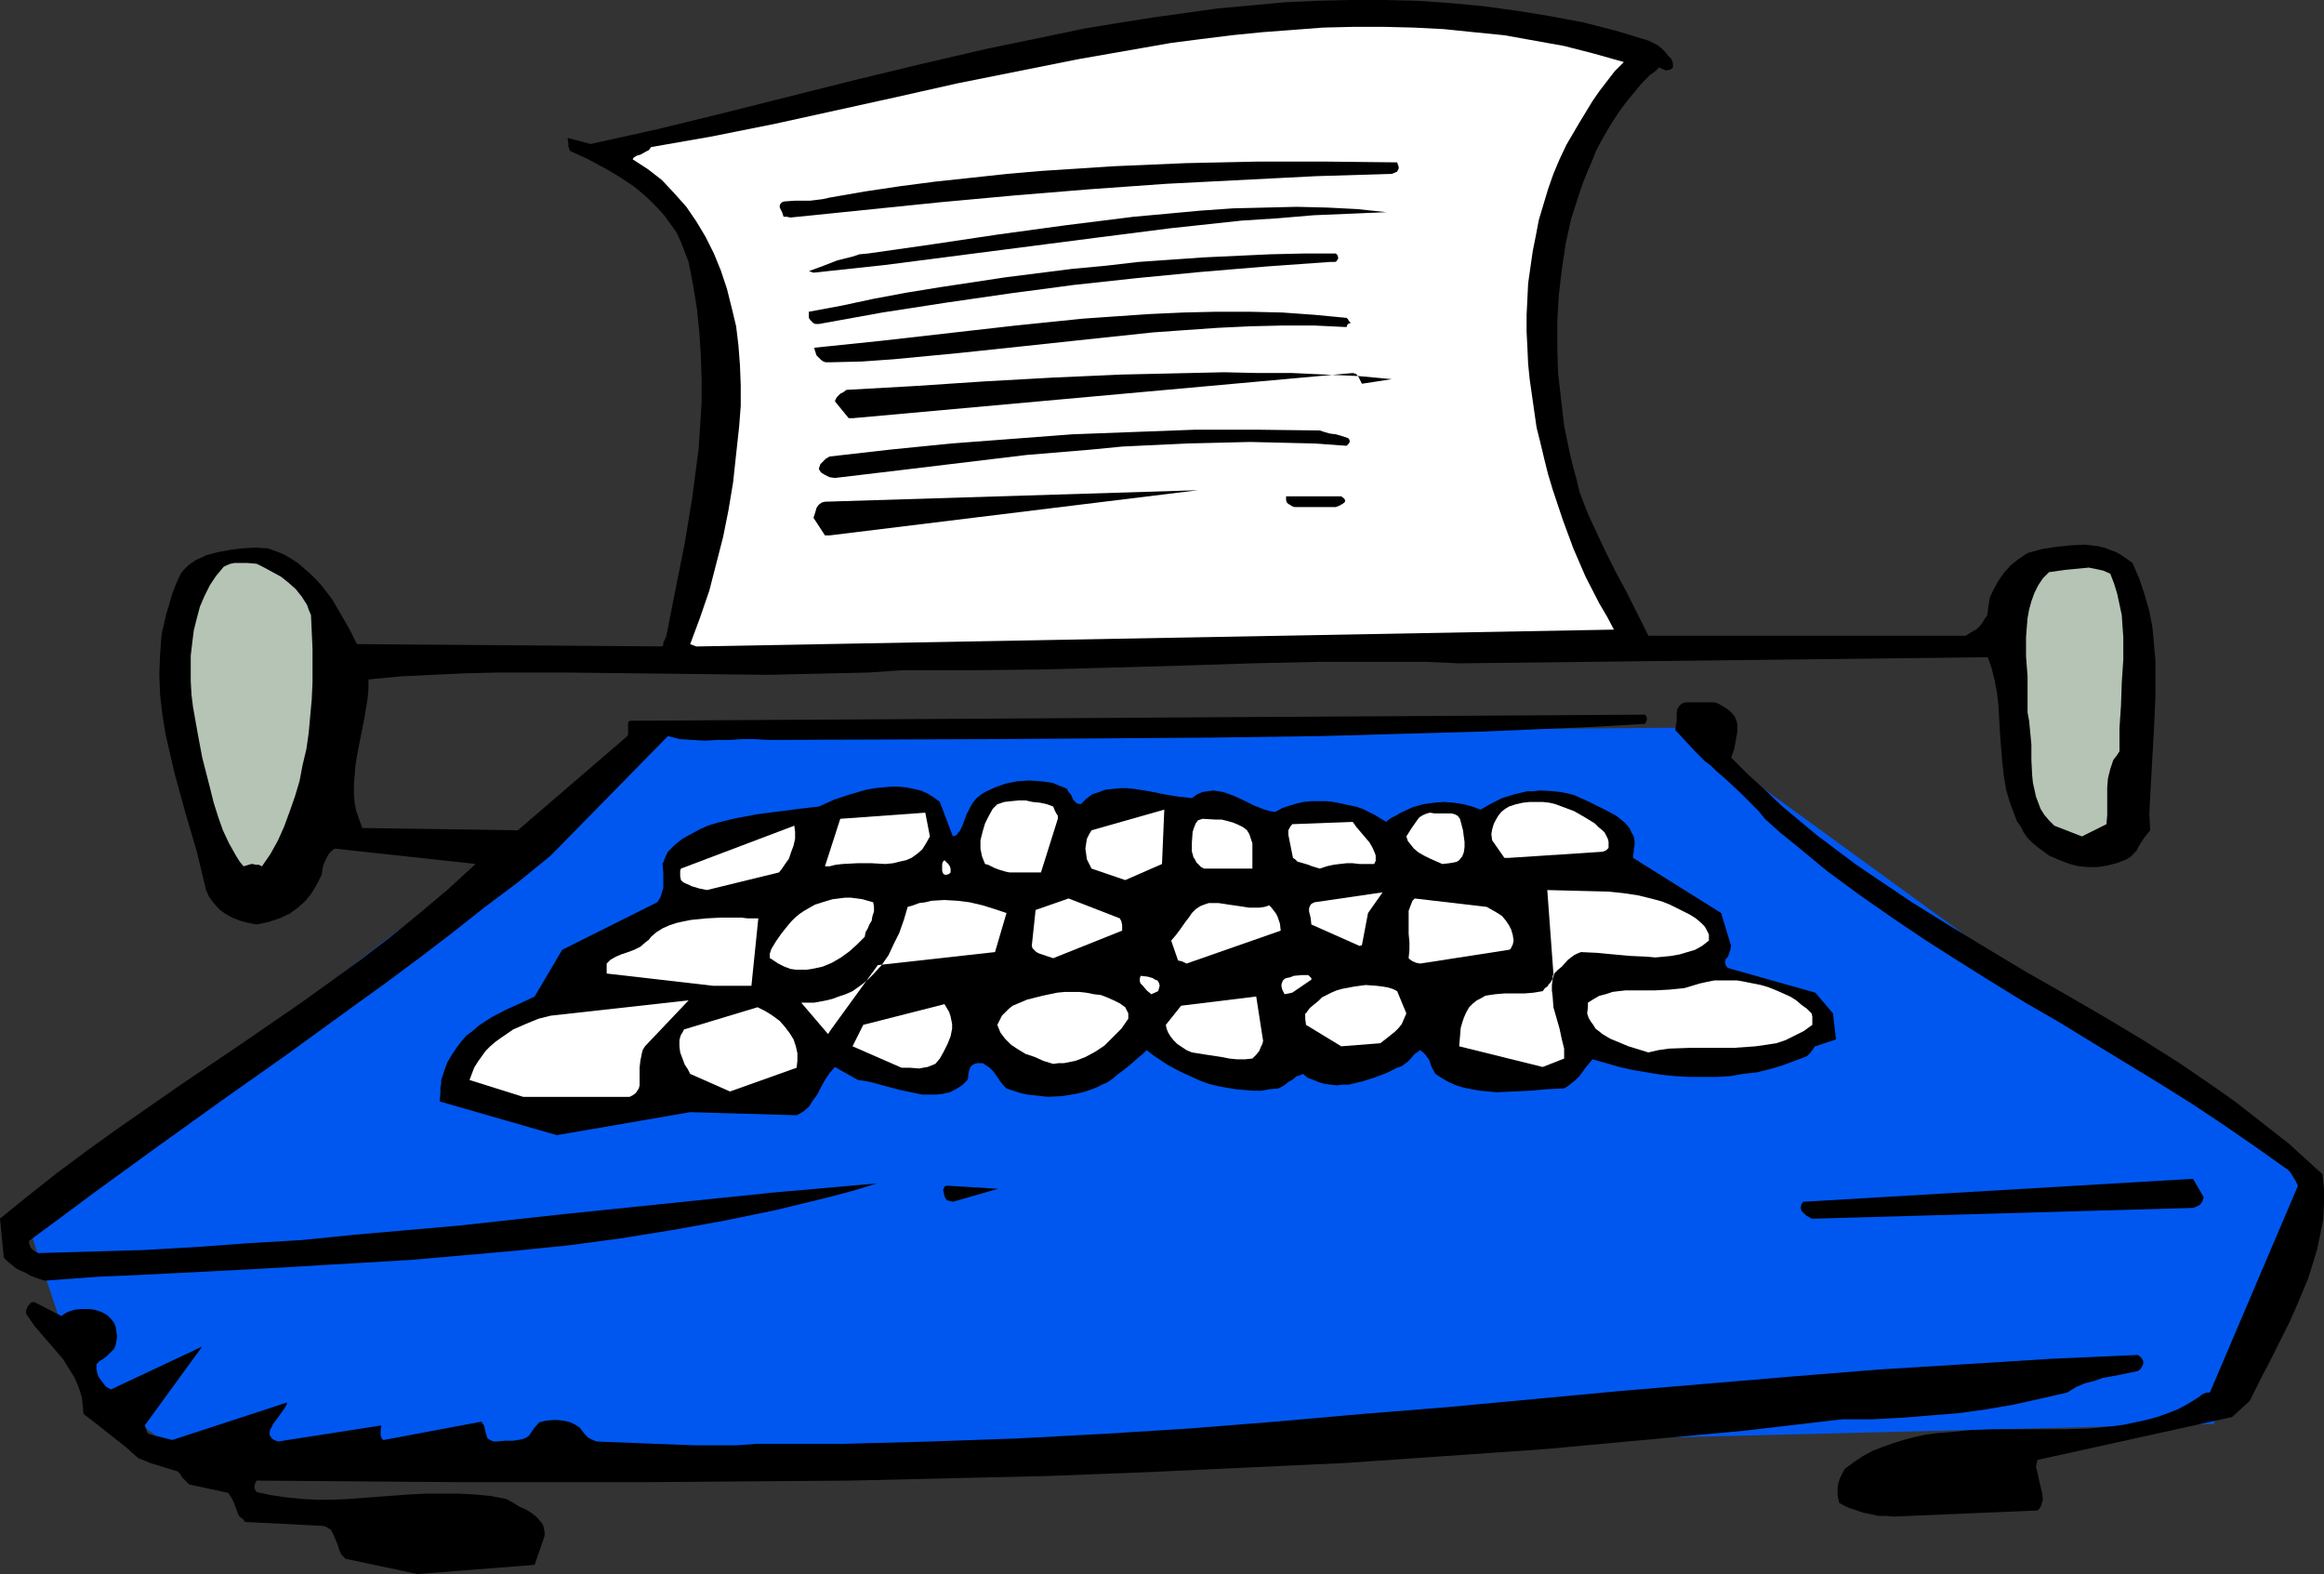 <?xml version="1.0" encoding="UTF-8" standalone="no"?>
<svg
   version="1.0"
   width="129.724mm"
   height="87.851mm"
   id="svg44"
   sodipodi:docname="Typewriter 03.wmf"
   xmlns:inkscape="http://www.inkscape.org/namespaces/inkscape"
   xmlns:sodipodi="http://sodipodi.sourceforge.net/DTD/sodipodi-0.dtd"
   xmlns="http://www.w3.org/2000/svg"
   xmlns:svg="http://www.w3.org/2000/svg">
  <rect width="100%" height="100%" fill="#333333" stroke="none"/>
  <sodipodi:namedview
     id="namedview44"
     pagecolor="#ffffff"
     bordercolor="#000000"
     borderopacity="0.25"
     inkscape:showpageshadow="2"
     inkscape:pageopacity="0.0"
     inkscape:pagecheckerboard="0"
     inkscape:deskcolor="#d1d1d1"
     inkscape:document-units="mm" />
  <defs
     id="defs1">
    <pattern
       id="WMFhbasepattern"
       patternUnits="userSpaceOnUse"
       width="6"
       height="6"
       x="0"
       y="0" />
  </defs>
  <path
     style="fill:#0057f0;fill-opacity:1;fill-rule:evenodd;stroke:none"
     d="M 5.333,256.581 137.521,155.274 354.388,153.496 489.486,251.734 467.023,300.368 44.117,310.87 16.968,291.481 Z"
     id="path1" />
  <path
     style="fill:#000000;fill-opacity:1;fill-rule:evenodd;stroke:none"
     d="m 88.072,332.036 24.725,-1.939 2.101,-6.14 v -0.808 l -0.162,-0.808 -0.162,-0.646 -0.323,-0.485 -0.97,-1.131 -0.97,-0.808 -1.293,-0.808 -1.454,-0.646 -1.293,-0.808 -1.454,-0.808 -3.394,-0.646 -3.394,-0.323 -3.394,-0.162 h -3.232 -3.394 l -3.394,0.162 -6.626,0.485 -6.464,0.485 -3.394,0.162 h -3.232 l -3.232,-0.162 -3.232,-0.323 -3.232,-0.485 -3.07,-0.646 -0.323,-0.485 -0.162,-0.646 0.162,-0.646 0.323,-0.646 41.693,0.323 h 41.693 l 20.846,-0.162 21.008,-0.162 20.846,-0.485 20.846,-0.485 21.008,-0.808 20.846,-0.969 21.008,-0.969 20.846,-1.454 21.008,-1.454 21.008,-1.939 21.008,-1.939 20.846,-2.424 h 6.302 l 6.141,-0.323 5.979,-0.485 6.141,-0.485 5.818,-0.808 5.656,-0.969 5.818,-1.293 5.656,-1.293 1.778,-1.131 1.939,-0.808 1.939,-0.485 1.778,-0.646 1.778,-0.323 1.778,-0.323 3.878,-0.808 v 0 l 0.485,-0.323 0.323,-0.485 0.323,-0.646 v -0.646 l -0.323,-0.646 -0.323,-0.323 -0.485,-0.323 -18.261,0.808 -18.099,1.131 -18.261,1.131 -18.099,1.454 -36.36,3.07 -36.36,3.393 -18.099,1.454 -18.261,1.616 -18.261,1.454 -18.099,1.131 -18.261,0.969 -18.261,0.646 -18.261,0.485 h -9.05 -9.211 l -4.525,0.323 h -4.363 -4.202 l -4.202,-0.162 -8.403,-0.323 -8.242,-0.323 -0.808,-0.323 -0.97,-0.485 -0.646,-0.646 -0.646,-0.808 -0.485,-0.646 -0.97,-0.646 -0.97,-0.485 -1.293,-0.323 -1.293,-0.162 h -1.293 l -1.454,0.162 -1.293,0.323 -1.131,1.293 -0.97,1.454 -0.646,0.485 -0.808,0.323 -0.97,0.162 -0.97,0.162 h -1.778 l -1.778,0.162 h -0.485 l -0.485,-0.162 -0.646,-0.323 -0.323,-0.323 -0.162,-0.646 -0.162,-0.485 -0.162,-0.808 -0.162,-0.646 -0.485,-0.646 v -0.162 l -20.685,3.878 -0.323,-0.162 -0.162,-0.323 -0.162,-0.485 v -0.323 -0.969 l 0.162,-0.808 -21.816,3.393 -0.808,-0.323 -0.485,-0.323 -0.323,-0.485 -0.162,-0.323 v -0.485 l 0.162,-0.646 0.323,-0.485 0.162,-0.485 0.97,-1.293 0.808,-1.131 0.808,-1.131 0.323,-0.646 0.162,-0.485 -24.24,7.917 -4.525,-1.131 -0.485,-0.162 -0.323,-0.323 -0.162,-0.646 -0.323,-0.808 12.12,-16.642 -19.23,9.048 -0.646,-0.323 -0.485,-0.323 -0.485,-0.646 -0.485,-0.646 -0.485,-0.646 -0.323,-0.808 -0.162,-0.969 v -0.969 l 0.646,-0.646 0.808,-0.485 0.808,-0.646 0.808,-0.808 0.646,-0.646 0.323,-0.808 0.162,-0.808 0.162,-0.969 -0.162,-0.969 -0.162,-1.131 -0.323,-0.808 -0.646,-0.808 -0.323,-0.323 -0.485,-0.485 -1.131,-0.646 -1.454,-0.485 -1.293,-0.162 h -1.616 l -1.454,0.162 -1.454,0.485 -1.293,0.808 -5.656,-2.908 H 6.787 l -0.323,0.162 -0.646,0.808 -0.323,0.808 v 0.323 0.323 l 1.778,2.585 1.939,2.262 2.101,2.424 1.939,2.262 1.616,2.585 0.808,1.293 0.646,1.454 0.485,1.293 0.485,1.616 0.162,1.616 0.162,1.777 0.646,0.485 0.646,0.485 1.454,1.131 3.07,2.424 3.07,2.424 1.454,1.293 1.293,1.131 1.293,0.485 1.131,0.485 1.131,0.323 0.97,0.323 3.717,1.131 0.485,0.485 0.485,0.808 0.646,0.646 0.808,0.808 8.242,1.777 v 0 l 0.323,0.485 0.323,0.485 0.485,0.969 0.485,1.293 0.485,1.293 0.162,0.323 0.323,0.323 0.485,0.323 0.485,0.646 16.322,0.808 0.646,0.162 0.323,0.162 0.485,0.323 0.323,0.162 0.485,0.969 0.485,1.131 0.485,1.131 0.323,1.131 0.485,0.969 0.808,0.808 z"
     id="path2" />
  <path
     style="fill:#000000;fill-opacity:1;fill-rule:evenodd;stroke:none"
     d="m 399.475,319.918 30.381,-1.293 0.485,-0.485 0.323,-0.646 0.162,-0.646 0.162,-0.485 -0.162,-1.454 -0.323,-1.293 -0.323,-1.454 -0.323,-1.454 -0.323,-1.293 0.162,-0.808 0.162,-0.646 41.046,-9.048 3.717,-3.393 1.293,-2.585 1.293,-2.585 1.454,-2.747 1.454,-2.908 2.909,-5.817 1.293,-2.908 1.293,-3.07 1.293,-3.07 0.97,-3.07 0.97,-3.232 0.646,-3.07 0.646,-3.231 0.162,-3.232 v -3.07 l -0.323,-3.231 -3.555,-3.232 -3.555,-3.232 -3.717,-2.908 -3.717,-2.908 -3.717,-2.908 -3.878,-2.747 -7.757,-5.332 -7.918,-5.009 -8.08,-4.847 -8.08,-4.686 -8.242,-4.686 -8.08,-4.847 -8.242,-5.009 -8.08,-5.009 -7.918,-5.332 -4.04,-2.747 -3.878,-2.908 -3.878,-2.908 -3.717,-3.07 -3.878,-3.232 -3.555,-3.393 -3.717,-3.393 -3.555,-3.555 0.646,-1.777 0.323,-1.777 0.323,-1.777 v -1.777 l -0.162,-0.646 -0.323,-0.808 -0.485,-0.646 -0.646,-0.646 -0.646,-0.485 -0.808,-0.485 -0.808,-0.485 -0.808,-0.323 h -5.818 -0.485 l -0.485,0.162 -0.323,0.162 -0.323,0.323 -0.485,0.646 -0.162,0.808 v 1.777 l -0.162,0.969 -0.162,0.969 2.101,2.262 2.101,2.262 2.101,2.1 1.293,0.969 1.131,1.131 2.424,2.1 2.586,2.424 2.586,2.585 1.293,1.293 1.293,1.616 3.232,2.908 3.394,2.747 6.464,5.332 6.787,5.009 6.949,4.847 6.949,4.686 7.11,4.524 6.949,4.363 7.11,4.363 7.272,4.201 7.11,4.363 14.059,8.563 6.949,4.363 6.787,4.524 6.787,4.686 6.626,4.686 0.485,0.646 0.485,0.808 0.485,0.808 0.485,0.969 -18.584,43.625 h -0.485 l -0.646,0.162 -0.646,0.323 -0.323,0.323 -0.485,0.323 -2.101,1.293 -2.101,1.131 -2.101,0.808 -2.262,0.808 -2.424,0.646 -2.262,0.485 -2.262,0.485 -2.424,0.323 -4.848,0.485 -5.01,0.162 h -10.019 -5.01 l -5.01,0.162 -4.848,0.485 -2.262,0.162 -2.424,0.323 -2.262,0.485 -2.424,0.646 -2.101,0.646 -2.262,0.808 -2.101,0.808 -2.101,1.131 -1.939,1.293 -1.939,1.454 -0.485,0.969 -0.485,0.969 -0.323,0.969 -0.162,0.969 v 0.808 0.808 l 0.162,0.808 0.162,0.808 1.131,0.646 1.131,0.485 1.454,0.485 1.454,0.485 1.616,0.323 1.454,0.323 h 1.616 z"
     id="path3" />
  <path
     style="fill:#000000;fill-opacity:1;fill-rule:evenodd;stroke:none"
     d="m 9.373,270.153 10.989,-0.808 10.827,-0.485 22.139,-1.131 22.139,-1.293 10.989,-0.646 11.15,-0.969 10.989,-0.969 11.15,-1.131 10.989,-1.454 10.989,-1.777 10.827,-1.939 5.494,-1.131 5.494,-1.131 5.333,-1.293 5.333,-1.293 5.494,-1.454 5.333,-1.616 -21.978,1.939 -21.978,2.262 -21.978,2.262 -22.139,2.424 -22.139,1.939 -11.15,1.131 -11.15,0.646 -10.989,0.808 -11.15,0.646 -11.15,0.323 -11.15,0.323 -0.646,-0.323 -0.646,-0.485 -0.323,-0.323 -0.162,-0.485 -0.162,-0.323 v -0.646 l 6.787,-5.009 6.949,-5.17 13.574,-9.856 13.736,-9.856 13.736,-9.694 13.574,-9.856 6.949,-5.009 6.949,-5.17 6.787,-5.17 6.949,-5.494 7.11,-5.332 6.949,-5.655 24.725,-25.206 2.586,0.646 2.586,0.162 2.586,0.162 2.747,-0.162 h 2.424 l 2.747,-0.162 h 2.586 l 2.747,0.162 46.702,-0.162 23.432,-0.162 23.27,-0.162 23.27,-0.323 23.109,-0.646 11.474,-0.323 11.312,-0.485 11.474,-0.485 11.15,-0.646 0.162,-0.485 0.162,-0.323 v -0.485 l -0.323,-0.646 -214.281,1.293 -0.323,0.323 v 0.323 0.808 0.808 0.485 l -0.162,0.485 -23.109,19.874 -32.805,-0.485 -0.646,-1.777 -0.646,-1.777 -0.323,-1.777 -0.162,-1.777 v -1.939 l 0.162,-2.1 0.162,-1.939 0.323,-2.1 0.808,-4.201 0.808,-4.039 0.646,-4.039 0.162,-1.939 v -1.939 l 6.787,-0.646 6.787,-0.323 6.949,-0.323 6.949,-0.162 h 14.059 l 14.221,0.162 14.221,0.162 14.221,0.162 7.11,-0.162 7.11,-0.162 7.11,-0.162 6.949,-0.485 h 7.434 7.595 l 14.867,-0.162 29.25,-0.808 14.706,-0.485 14.544,-0.323 h 14.544 7.434 l 7.272,0.323 111.504,-1.293 0.808,2.262 0.646,2.585 0.485,2.585 0.323,2.747 0.323,5.978 0.485,5.978 0.323,2.908 0.485,2.908 0.808,2.747 0.97,2.585 0.485,1.293 0.808,1.131 0.646,1.293 0.808,1.131 0.97,0.969 1.131,0.969 1.131,0.808 1.293,0.969 2.262,0.969 2.101,0.808 1.939,0.485 1.939,0.162 h 2.101 l 1.939,-0.323 1.939,-0.485 2.101,-0.808 0.808,-0.485 0.646,-0.646 0.646,-0.646 0.485,-0.969 1.131,-1.777 1.293,-1.616 -0.162,-3.555 0.162,-3.393 0.808,-14.38 0.323,-7.271 v -3.555 -3.555 l -0.323,-3.555 -0.323,-3.555 -0.646,-3.393 -0.97,-3.393 -1.131,-3.393 -1.454,-3.393 -1.131,-0.808 -1.131,-0.808 -1.131,-0.646 -1.293,-0.485 -1.293,-0.485 -1.293,-0.323 -1.454,-0.162 -1.454,-0.162 -2.909,0.162 -3.07,0.323 -3.07,0.485 -2.909,0.808 -1.939,1.293 -1.616,1.293 -1.454,1.616 -1.131,1.616 -0.97,1.777 -0.808,1.616 -0.323,1.777 -0.162,1.454 -0.162,0.808 -0.485,0.646 -0.485,0.808 -0.485,0.646 -0.646,0.646 -0.808,0.485 -0.808,0.485 -0.808,0.485 h -66.902 l -2.262,-4.524 -2.262,-4.524 -2.424,-4.524 -2.262,-4.524 -2.262,-4.847 -1.131,-2.424 -0.97,-2.424 -0.97,-2.585 -0.646,-2.747 -0.808,-2.908 -0.646,-2.747 -1.131,-5.494 -0.646,-5.494 -0.646,-5.655 -0.162,-5.494 v -5.494 l 0.323,-5.494 0.646,-5.494 0.808,-5.332 1.131,-5.17 1.616,-5.009 0.808,-2.424 0.97,-2.424 0.97,-2.262 0.97,-2.424 1.131,-2.1 1.293,-2.262 1.293,-2.1 1.293,-1.939 1.454,-1.939 1.616,-1.939 1.454,-1.777 1.778,-1.777 1.293,-0.969 0.485,-0.485 v 0 l 0.162,-0.162 0.646,0.323 0.808,0.323 0.808,-0.162 0.323,-0.162 0.323,-0.323 v -0.808 l -0.323,-0.969 -0.646,-0.646 -0.646,-0.808 -0.808,-0.808 -0.808,-0.646 -0.97,-0.485 -0.97,-0.485 -6.949,-2.1 -6.949,-1.777 -6.949,-1.293 -6.949,-1.131 -7.11,-0.969 -6.949,-0.646 L 298.96,0.162 292.011,0 h -7.11 l -6.949,0.162 -6.949,0.323 -6.949,0.646 -7.11,0.646 -6.949,0.969 -6.949,0.969 -7.11,1.131 -6.949,1.131 -6.949,1.454 -14.059,2.908 -13.898,3.231 -14.059,3.393 -27.634,6.948 -13.898,3.393 -13.898,3.07 -4.848,-1.293 0.162,1.131 v 0.646 l 0.323,0.969 3.878,1.777 3.878,2.1 1.939,1.131 1.778,1.131 1.939,1.293 1.778,1.454 1.616,1.454 1.616,1.616 1.454,1.616 1.293,1.777 1.293,1.777 0.97,2.1 0.808,2.1 0.808,2.1 0.97,5.009 0.808,5.009 0.485,4.847 0.323,5.009 0.162,5.009 v 4.847 l -0.323,5.009 -0.323,4.847 -0.646,4.847 -0.646,5.009 -1.616,9.856 -1.939,9.694 -1.939,9.856 -0.323,0.808 -0.323,0.646 v 0.485 l -0.162,0.162 v 0.162 l -64.478,-0.485 -1.616,-3.232 -1.778,-3.07 -1.778,-3.07 -2.101,-2.747 -1.131,-1.293 -1.293,-1.293 -1.293,-1.131 -1.293,-1.131 -1.454,-0.969 -1.616,-0.969 -1.616,-0.646 -1.778,-0.646 -2.747,-0.162 -2.747,0.162 -2.586,0.323 -2.586,0.485 -2.424,0.646 -0.97,0.485 -1.131,0.485 -0.97,0.646 -0.808,0.646 -0.808,0.808 -0.646,0.808 -0.97,2.1 -0.808,2.1 -0.646,2.262 -0.646,2.1 -0.485,2.1 -0.485,2.1 -0.162,2.1 -0.162,2.262 -0.162,4.201 0.162,4.201 0.485,4.201 0.646,4.039 0.97,4.201 0.97,4.201 2.262,8.24 2.424,8.24 0.97,4.039 0.97,4.039 0.646,1.454 0.97,1.293 1.131,1.293 1.293,0.969 1.454,0.808 1.616,0.646 1.778,0.485 1.778,0.323 2.424,-0.485 2.424,-0.808 2.101,-0.969 1.778,-1.293 1.616,-1.454 1.293,-1.616 1.131,-1.939 0.97,-1.939 0.162,-1.131 0.162,-0.808 0.323,-0.808 0.323,-0.646 0.323,-0.646 0.323,-0.485 0.485,-0.485 0.646,-0.485 29.734,3.232 -5.818,5.332 -6.141,5.17 -6.141,5.009 -6.141,4.686 -6.464,4.686 -6.302,4.524 -12.928,8.887 -6.464,4.363 -6.464,4.363 -12.766,8.887 -6.302,4.524 -6.302,4.686 -6.141,4.847 L 0,257.066 l 0.808,8.24 0.808,0.808 0.808,0.646 0.97,0.808 0.97,0.485 1.131,0.485 1.131,0.646 1.293,0.485 z"
     id="path4" />
  <path
     style="fill:#000000;fill-opacity:1;fill-rule:evenodd;stroke:none"
     d="m 382.992,257.066 79.669,-2.262 0.808,-0.323 0.646,-0.323 0.485,-0.646 0.162,-0.485 0.162,-0.485 -2.262,-3.878 -82.254,4.847 v 0 l -0.323,0.485 -0.162,0.485 v 0.485 l 0.162,0.485 0.485,0.485 0.485,0.485 0.646,0.323 0.485,0.323 z"
     id="path5" />
  <path
     style="fill:#000000;fill-opacity:1;fill-rule:evenodd;stroke:none"
     d="m 201.03,253.511 9.534,-2.747 -10.827,-0.646 -0.485,0.162 -0.162,0.485 -0.162,0.323 0.162,0.323 0.162,0.969 0.485,0.808 z"
     id="path6" />
  <path
     style="fill:#000000;fill-opacity:1;fill-rule:evenodd;stroke:none"
     d="m 117.483,239.454 28.118,-4.847 22.462,0.646 0.646,-0.323 0.808,-0.485 1.131,-0.969 0.808,-1.293 0.97,-1.293 0.808,-1.616 0.808,-1.454 0.97,-1.454 1.131,-1.293 4.848,2.747 1.293,0.162 1.616,0.323 2.909,0.808 3.07,0.808 3.07,0.646 1.616,0.323 h 1.454 1.616 l 1.293,-0.162 1.454,-0.323 1.293,-0.646 1.293,-0.808 1.131,-1.131 0.162,-0.485 v -0.485 l 0.162,-0.969 0.323,-0.808 0.323,-0.323 0.485,-0.323 0.646,-0.162 h 0.646 0.485 l 0.485,0.323 0.97,0.646 0.808,0.808 1.454,2.1 0.646,0.808 0.646,0.646 1.454,0.485 1.454,0.485 1.454,0.323 1.454,0.162 2.909,0.323 3.07,-0.162 2.909,-0.485 1.454,-0.323 1.454,-0.485 1.293,-0.485 1.293,-0.646 1.131,-0.485 1.131,-0.808 1.131,-0.969 1.131,-0.808 0.808,-0.646 0.97,-0.808 1.454,-1.293 0.808,-0.646 0.808,-0.808 1.454,1.131 1.454,0.969 1.454,0.969 1.778,0.969 1.616,0.808 1.778,0.808 1.778,0.808 1.778,0.646 1.939,0.485 1.778,0.323 1.939,0.323 1.778,0.162 1.939,0.162 h 1.778 l 1.778,-0.323 1.778,-0.162 0.97,-0.485 0.646,-0.485 0.646,-0.485 0.646,-0.323 0.97,-0.808 0.646,-0.162 0.646,-0.323 0.97,0.808 1.293,0.485 1.131,0.485 1.131,0.323 1.293,0.162 1.293,0.162 1.293,-0.162 h 1.293 l 2.747,-0.646 2.586,-0.808 2.586,-0.969 2.262,-1.131 0.97,-0.323 0.646,-0.485 0.646,-0.485 0.485,-0.485 0.97,-1.131 0.485,-0.323 0.646,-0.485 0.646,0.485 0.485,0.485 0.808,1.131 0.485,1.454 0.808,1.454 1.454,0.969 1.454,0.808 1.454,0.646 1.616,0.485 1.616,0.323 1.778,0.323 1.778,0.162 1.778,0.162 3.555,-0.162 3.555,-0.162 3.555,-0.323 3.555,-0.162 0.808,-0.485 0.808,-0.646 0.808,-0.646 0.808,-0.808 1.293,-1.777 1.454,-1.777 2.909,0.808 2.747,0.808 2.909,0.646 2.909,0.485 2.909,0.485 3.07,0.323 2.909,0.162 h 2.909 2.909 l 2.909,-0.162 2.747,-0.485 2.909,-0.323 2.586,-0.646 2.747,-0.808 2.586,-0.969 2.586,-0.969 0.646,-0.646 0.485,-0.646 0.485,-0.646 v -0.162 h 0.162 l 4.363,-1.454 -0.646,-5.494 -3.717,-4.363 -17.776,-5.009 -0.485,-0.162 -0.323,-0.162 -0.162,-0.162 -0.162,-0.323 -0.162,-0.646 0.162,-0.646 0.485,-0.485 0.485,-1.454 0.162,-0.808 -2.101,-6.948 -18.584,-11.633 v -0.485 l 0.162,-0.808 v -0.646 l 0.162,-0.646 v -0.969 l -0.162,-0.969 -0.485,-0.808 -0.323,-0.808 -0.646,-0.808 -0.646,-0.646 -1.616,-1.293 -1.778,-0.969 -3.878,-1.939 -1.778,-0.808 -1.454,-0.646 -1.293,-0.323 -1.616,-0.323 -1.454,-0.162 -2.747,-0.162 -1.454,0.162 h -1.293 l -2.747,0.646 -2.586,0.808 -2.262,1.131 -2.262,1.293 -1.778,-0.646 -1.778,-0.485 -2.101,-0.323 -2.101,-0.162 -2.101,0.162 -2.262,0.323 -2.262,0.646 -2.101,0.969 -0.646,0.323 -0.485,0.323 -0.97,0.485 -0.808,0.485 -0.485,0.485 -1.131,-0.646 -1.293,-0.808 -1.293,-0.646 -1.293,-0.646 -1.454,-0.485 -1.616,-0.323 -1.454,-0.323 -1.616,-0.323 -1.454,-0.162 h -1.616 -1.616 l -1.616,0.162 -1.454,0.323 -1.616,0.485 -1.454,0.485 -1.454,0.808 -1.131,-0.162 -1.131,-0.323 -2.101,-0.808 -2.262,-1.131 -2.101,-0.969 -2.262,-0.808 -1.131,-0.162 -0.97,-0.162 -1.131,0.162 -1.131,0.162 -1.131,0.485 -1.131,0.808 -1.293,-0.162 -1.616,-0.162 -2.909,-0.485 -1.616,-0.323 -1.616,-0.323 -3.07,-0.485 -1.616,-0.162 h -1.454 l -1.454,0.162 -1.616,0.162 -1.293,0.485 -1.454,0.485 -1.293,0.969 -1.131,1.131 -0.808,-0.162 -0.323,-0.323 -0.485,-0.485 -0.485,-1.131 -0.485,-0.485 -0.323,-0.646 -0.646,-0.323 -1.293,-0.485 -1.131,-0.485 -1.131,-0.162 -1.293,-0.162 -2.424,-0.162 -2.586,0.162 -2.424,0.485 -2.262,0.808 -2.101,0.969 -0.97,0.646 -0.808,0.646 -0.808,0.969 -0.646,1.131 -0.646,1.293 -0.485,1.293 -0.485,1.293 -0.485,0.969 -0.323,0.323 -0.323,0.485 -0.323,0.162 -0.485,0.162 -2.747,-7.271 -1.293,-0.969 -1.293,-0.808 -1.454,-0.646 -1.454,-0.323 -1.616,-0.323 -1.616,-0.162 h -1.616 l -1.616,0.162 -1.778,0.162 -1.778,0.323 -3.394,0.969 -3.394,1.131 -3.232,1.454 -4.202,0.485 -8.726,1.131 -4.363,0.808 -2.101,0.485 -1.939,0.485 -2.101,0.646 -1.778,0.808 -1.778,0.969 -1.778,0.969 -1.616,1.293 -1.454,1.454 -0.485,0.969 -0.323,0.808 -0.162,0.485 -0.162,0.162 v 0.162 l 0.162,1.939 v 2.1 0.969 l -0.323,1.131 -0.323,0.969 -0.646,0.969 -20.038,10.018 -5.818,9.856 -3.07,1.454 -2.909,1.293 -3.07,1.616 -1.293,0.808 -1.454,0.969 -1.293,1.131 -1.293,0.969 -1.131,1.293 -0.97,1.293 -0.97,1.454 -0.97,1.616 -0.646,1.777 -0.646,1.939 v 0.808 l -0.162,0.646 v 1.131 l -0.162,2.1 v -0.162 z"
     id="path7" />
  <path
     style="fill:#ffffff;fill-opacity:1;fill-rule:evenodd;stroke:none"
     d="m 110.373,231.375 h 22.462 l 0.646,-0.323 0.646,-0.485 0.323,-0.485 0.323,-0.485 0.162,-0.646 v -0.646 -3.07 l 0.162,-1.454 0.323,-1.616 0.162,-0.646 0.485,-0.808 9.211,-9.694 -29.088,3.232 -2.586,0.646 -2.747,1.131 -2.586,1.131 -2.586,1.777 -1.131,0.808 -1.131,0.969 -0.97,0.969 -0.808,1.131 -0.808,1.131 -0.808,1.293 -0.485,1.293 -0.485,1.293 z"
     id="path8" />
  <path
     style="fill:#ffffff;fill-opacity:1;fill-rule:evenodd;stroke:none"
     d="m 154.005,230.244 14.059,-5.009 0.162,-1.454 v -1.616 l -0.323,-1.454 -0.485,-1.454 -0.808,-1.293 -0.97,-1.293 -1.131,-1.293 -1.293,-0.969 -0.97,-0.646 -0.808,-0.485 -1.616,-0.808 -15.514,4.686 -0.323,0.646 -0.323,0.485 -0.162,0.485 -0.162,0.646 v 1.293 l 0.162,1.293 0.485,1.293 0.485,1.293 0.646,0.969 0.485,0.969 z"
     id="path9" />
  <path
     style="fill:#ffffff;fill-opacity:1;fill-rule:evenodd;stroke:none"
     d="m 190.203,225.235 h 0.97 0.808 l 1.939,0.162 0.808,-0.162 0.97,-0.162 0.808,-0.323 0.808,-0.323 0.97,-1.131 0.808,-1.454 0.808,-1.616 0.646,-1.616 0.323,-1.616 v -0.969 l -0.162,-0.808 -0.162,-0.808 -0.323,-0.969 -0.485,-0.808 -0.485,-0.808 -17.13,4.363 -2.262,4.524 z"
     id="path10" />
  <path
     style="fill:#ffffff;fill-opacity:1;fill-rule:evenodd;stroke:none"
     d="m 325.462,225.074 4.525,-1.777 v -0.969 -1.131 l -0.485,-1.939 -0.485,-2.262 -0.323,-1.131 -0.323,-1.131 -0.646,-2.262 -0.162,-2.262 -0.162,-1.293 v -1.131 l 0.162,-1.131 0.323,-1.293 0.808,-0.808 0.808,-0.646 1.293,-1.454 0.646,-0.485 0.646,-0.485 0.646,-0.323 0.808,-0.323 3.394,0.162 3.394,0.323 3.555,0.323 3.555,0.162 1.778,0.162 1.778,-0.162 1.616,-0.162 1.778,-0.323 1.616,-0.485 1.616,-0.485 1.454,-0.808 1.454,-1.131 v -0.646 -0.646 l -0.323,-0.646 -0.323,-0.646 -0.323,-0.485 -0.646,-0.646 -1.131,-0.969 -1.293,-0.808 -1.616,-0.808 -1.293,-0.646 -1.293,-0.646 -1.616,-0.646 -1.778,-0.485 -3.232,-0.808 -3.232,-0.485 -3.232,-0.323 -6.464,-0.162 -6.302,-0.162 1.293,17.612 -0.162,0.646 v 0.485 l -0.485,0.808 -0.323,0.323 -0.323,0.485 -0.485,0.323 -0.485,0.646 -0.97,0.162 -0.97,0.162 -1.939,0.162 h -4.202 l -1.939,0.162 -1.131,0.162 -0.97,0.162 -0.808,0.485 -0.97,0.485 -0.808,0.646 -0.808,0.808 -0.646,1.131 -0.485,1.131 -0.323,0.969 -0.323,1.131 -0.162,1.939 -0.162,1.939 z"
     id="path11" />
  <path
     style="fill:#ffffff;fill-opacity:1;fill-rule:evenodd;stroke:none"
     d="m 222.2,224.428 1.131,-0.162 h 1.131 l 2.424,-0.485 2.101,-0.808 2.101,-1.131 1.939,-1.293 1.778,-1.777 1.778,-1.777 1.454,-2.1 v -1.131 l -0.323,-0.646 -0.323,-0.646 -1.131,-0.808 -1.293,-0.646 -1.454,-0.646 -1.293,-0.485 -1.454,-0.162 -1.616,-0.323 -1.454,-0.162 h -1.454 -1.616 l -1.616,0.162 -3.07,0.646 -3.232,0.808 -3.07,1.293 -0.808,0.646 -0.485,0.485 -0.485,0.485 -0.485,0.485 -0.485,0.969 -0.485,0.969 0.323,0.808 0.323,0.808 0.485,0.646 0.485,0.646 1.293,1.293 1.454,0.969 1.616,0.969 1.939,0.646 1.778,0.808 z"
     id="path12" />
  <path
     style="fill:#ffffff;fill-opacity:1;fill-rule:evenodd;stroke:none"
     d="m 264.216,223.297 0.808,-0.808 0.646,-0.808 0.323,-0.808 0.323,-0.646 0.162,-0.646 -1.454,-9.371 -15.837,1.939 -3.232,4.039 0.162,0.808 0.323,0.808 0.485,0.808 0.646,0.808 0.808,0.808 0.97,0.646 0.97,0.646 1.131,0.485 3.07,0.485 3.232,0.485 1.616,0.323 1.616,0.162 h 1.616 z"
     id="path13" />
  <path
     style="fill:#ffffff;fill-opacity:1;fill-rule:evenodd;stroke:none"
     d="m 347.763,222.004 2.101,-0.485 2.262,-0.323 4.525,-0.162 h 4.686 4.525 l 2.262,-0.162 2.262,-0.162 2.262,-0.323 2.101,-0.323 1.939,-0.646 1.939,-0.969 1.939,-0.969 1.778,-1.293 v -1.131 -0.646 l -0.162,-0.646 -0.97,-0.969 -1.131,-0.808 -1.131,-0.969 -1.293,-0.808 -1.454,-0.646 -1.454,-0.646 -1.616,-0.646 -1.616,-0.485 -1.616,-0.323 -1.616,-0.323 -1.778,-0.323 h -1.616 -1.616 -1.616 l -1.616,0.323 -1.454,0.323 -1.616,0.485 -1.616,0.485 -1.616,0.162 -1.616,0.162 -3.07,0.162 h -3.232 -2.909 l -1.454,0.162 -1.293,0.162 -1.454,0.485 -1.293,0.323 -1.131,0.646 -1.293,0.808 v 0.485 0.485 l -0.162,1.293 0.323,0.969 0.485,0.808 0.485,0.646 0.485,0.808 0.646,0.485 0.808,0.646 1.616,0.969 1.939,0.808 1.939,0.808 z"
     id="path14" />
  <path
     style="fill:#ffffff;fill-opacity:1;fill-rule:evenodd;stroke:none"
     d="m 282.961,220.711 8.242,-0.646 1.454,-1.131 1.616,-1.293 0.808,-0.808 0.646,-0.808 0.485,-1.131 0.485,-1.131 -1.939,-4.686 -0.97,-0.485 -1.131,-0.323 -0.97,-0.162 -1.293,-0.162 -2.262,-0.162 -2.424,0.323 -2.586,0.485 -1.131,0.323 -1.131,0.485 -0.97,0.485 -0.97,0.485 -0.808,0.808 -0.808,0.646 -0.97,0.808 -0.485,0.646 -0.323,0.485 h -0.162 v 0 0.485 0.646 l 0.162,1.293 z"
     id="path15" />
  <path
     style="fill:#ffffff;fill-opacity:1;fill-rule:evenodd;stroke:none"
     d="m 175.336,217.157 9.858,-13.572 24.725,-2.747 2.424,-8.24 -2.424,-0.808 -2.586,-0.808 -2.747,-0.646 -2.586,-0.323 -2.747,-0.162 -2.747,0.162 -1.293,0.323 -1.293,0.162 -1.293,0.485 -1.131,0.323 -0.808,2.747 -0.97,2.747 -1.131,2.262 -1.131,2.424 -1.454,2.1 -1.778,1.939 -0.97,0.969 -1.131,0.969 -1.131,0.808 -1.131,0.808 -1.454,0.646 -1.454,0.485 -1.293,0.485 -1.293,0.323 -2.586,0.485 h -2.747 l 5.656,6.625 z"
     id="path16" />
  <path
     style="fill:#ffffff;fill-opacity:1;fill-rule:evenodd;stroke:none"
     d="m 244.339,209.078 0.323,-1.131 -0.162,-0.646 -0.323,-0.485 -0.485,-0.162 -0.485,-0.323 -1.131,-0.323 -1.454,-0.162 -0.162,0.646 v 0.485 l 0.162,0.485 0.485,0.485 0.808,0.969 0.97,0.808 z"
     id="path17" />
  <path
     style="fill:#ffffff;fill-opacity:1;fill-rule:evenodd;stroke:none"
     d="m 272.619,209.401 4.04,-2.747 v -0.323 l -0.162,-0.162 -0.485,-0.485 h -0.485 -0.808 l -1.778,0.162 -0.808,0.323 -0.808,0.162 -0.323,0.162 -0.323,0.323 -0.162,0.323 -0.162,0.485 v 0.485 l 0.162,0.646 0.485,0.969 z"
     id="path18" />
  <path
     style="fill:#ffffff;fill-opacity:1;fill-rule:evenodd;stroke:none"
     d="m 150.449,207.947 h 8.08 l 1.454,-14.219 h -1.131 -1.131 l -1.293,-0.162 h -1.293 -3.07 l -3.07,0.162 -3.232,0.323 -1.616,0.323 -1.454,0.323 -1.454,0.485 -1.454,0.646 -1.293,0.808 -1.131,0.969 -0.485,0.646 -0.646,0.485 -1.131,0.969 -1.293,0.646 -1.293,0.485 -1.454,0.485 -1.131,0.485 -1.131,0.646 -0.808,0.808 v 0.323 1.293 0.485 z"
     id="path19" />
  <path
     style="fill:#ffffff;fill-opacity:1;fill-rule:evenodd;stroke:none"
     d="m 166.771,204.392 1.131,0.162 h 1.293 0.97 l 1.131,-0.162 2.262,-0.485 1.939,-0.808 1.939,-1.131 1.778,-1.293 1.616,-1.454 1.616,-1.616 0.162,-0.969 0.485,-0.808 0.323,-0.808 0.485,-0.808 0.162,-0.969 0.323,-0.969 v -0.969 l -0.162,-0.969 -1.131,-0.323 -1.131,-0.323 -1.131,-0.162 -1.293,-0.162 h -1.293 l -1.293,0.162 -1.293,0.162 -1.131,0.323 -2.586,0.808 -1.131,0.646 -1.131,0.646 -0.97,0.646 -0.97,0.808 -0.808,0.808 -0.808,0.969 -1.293,1.616 -1.131,1.616 -0.485,0.808 -0.485,0.808 -0.323,0.969 v 0.969 l 0.323,0.162 0.485,0.323 0.97,0.646 1.293,0.646 z"
     id="path20" />
  <path
     style="fill:#ffffff;fill-opacity:1;fill-rule:evenodd;stroke:none"
     d="m 250.318,203.261 19.877,-6.948 -0.162,-1.454 -0.485,-1.454 -0.323,-0.646 -0.485,-0.646 -0.485,-0.646 -0.485,-0.485 -0.97,0.323 -1.131,0.162 h -0.97 -1.131 l -2.101,-0.323 -2.262,-0.323 -2.101,-0.323 h -1.131 -0.97 l -0.97,0.323 -0.808,0.323 -0.97,0.646 -0.808,0.808 -0.646,0.969 -0.646,0.808 -1.131,1.616 -0.97,1.293 -0.97,1.131 1.454,4.201 0.808,0.162 0.323,0.162 z"
     id="path21" />
  <path
     style="fill:#ffffff;fill-opacity:1;fill-rule:evenodd;stroke:none"
     d="m 299.606,203.261 18.746,-2.908 0.323,-0.162 0.162,-0.323 0.323,-0.646 0.162,-0.808 -0.162,-1.131 -0.323,-1.131 -0.485,-0.969 -0.646,-0.969 -0.808,-0.969 -0.97,-0.646 -1.131,-0.646 -1.131,-0.646 -15.19,-1.777 -0.485,0.485 -0.323,0.808 -0.485,1.293 v 1.616 1.616 1.616 l 0.162,1.777 v 1.616 l -0.162,1.777 v 0 l 0.162,0.162 0.646,0.485 0.808,0.323 z"
     id="path22" />
  <path
     style="fill:#ffffff;fill-opacity:1;fill-rule:evenodd;stroke:none"
     d="m 222.2,202.13 14.544,-5.817 v -0.485 -0.646 l -0.162,-0.808 -0.323,-0.646 -10.827,-4.201 -6.949,2.424 -0.808,7.594 0.162,0.485 0.323,0.323 0.485,0.485 0.646,0.323 1.454,0.485 z"
     id="path23" />
  <path
     style="fill:#ffffff;fill-opacity:1;fill-rule:evenodd;stroke:none"
     d="m 287.324,199.383 1.293,-6.786 3.07,-4.363 -14.382,2.1 -0.646,0.323 -0.323,0.485 -0.162,0.485 v 0.646 l 0.323,1.293 0.162,1.454 10.181,4.524 z"
     id="path24" />
  <path
     style="fill:#ffffff;fill-opacity:1;fill-rule:evenodd;stroke:none"
     d="m 149.157,187.75 15.19,-3.716 0.646,-0.808 0.646,-0.969 0.808,-1.131 0.485,-1.454 0.485,-1.293 0.323,-1.454 v -1.454 l -0.162,-1.293 -23.917,9.048 -0.162,0.485 v 0.485 0.646 l 0.162,0.808 0.323,0.323 0.485,0.323 0.808,0.323 0.646,0.323 1.616,0.485 z"
     id="path25" />
  <path
     style="fill:#ffffff;fill-opacity:1;fill-rule:evenodd;stroke:none"
     d="m 237.39,185.65 7.757,-3.393 0.485,-11.472 -15.352,4.363 -0.485,0.808 -0.485,0.969 -0.162,0.969 -0.162,1.131 0.162,1.131 0.162,1.131 0.485,0.969 0.485,0.969 z"
     id="path26" />
  <path
     style="fill:#ffffff;fill-opacity:1;fill-rule:evenodd;stroke:none"
     d="m 199.737,184.519 0.485,-0.162 0.323,-0.323 v -0.323 -0.485 l -0.162,-0.485 -0.323,-0.485 -0.485,-0.485 -0.323,-0.323 -0.323,0.323 -0.162,0.485 v 1.131 0.323 l 0.162,0.485 0.323,0.323 z"
     id="path27" />
  <path
     style="fill:#ffffff;fill-opacity:1;fill-rule:evenodd;stroke:none"
     d="m 213.635,184.034 h 5.979 l 3.555,-11.31 v -0.646 l -0.323,-0.485 -0.323,-0.646 -0.323,-0.808 -1.293,-0.485 -1.454,-0.323 -1.616,-0.162 -1.454,-0.323 h -1.454 l -1.616,0.162 -1.454,0.162 -1.454,0.485 -0.97,0.969 -0.808,1.454 -0.808,1.616 -0.485,1.616 -0.485,1.939 v 1.777 l 0.162,0.808 0.162,0.808 0.323,0.808 0.323,0.808 0.646,0.162 0.646,0.323 0.646,0.323 0.808,0.323 1.616,0.485 0.808,0.162 z"
     id="path28" />
  <path
     style="fill:#b5c4b5;fill-opacity:1;fill-rule:evenodd;stroke:none"
     d="m 53.005,182.257 h 0.323 l 0.646,0.162 h 0.646 l 0.646,0.323 1.778,-2.585 1.616,-2.908 1.293,-2.908 1.131,-3.07 1.131,-3.232 0.97,-3.231 0.646,-3.393 0.808,-3.393 0.485,-3.393 0.323,-3.555 0.323,-3.555 0.162,-3.555 v -3.555 -3.555 l -0.162,-3.555 -0.162,-3.555 -0.485,-1.131 -0.323,-0.969 -1.131,-1.777 -1.293,-1.616 -1.454,-1.293 -1.616,-1.293 -1.778,-0.969 -1.778,-0.969 -1.616,-0.808 -1.939,-0.162 h -1.939 -0.808 l -0.808,0.162 -0.808,0.323 -0.646,0.323 -1.616,1.939 -1.293,1.939 -1.131,2.262 -0.97,2.262 -0.646,2.424 -0.646,2.585 -0.323,2.585 -0.323,2.747 v 2.585 2.747 l 0.162,2.908 0.323,2.585 0.485,2.747 0.485,2.747 0.485,2.585 0.485,2.585 1.616,6.301 0.808,3.232 0.97,3.07 0.97,2.747 1.293,2.747 1.454,2.585 0.808,1.293 0.808,0.969 z"
     id="path29" />
  <path
     style="fill:#ffffff;fill-opacity:1;fill-rule:evenodd;stroke:none"
     d="m 175.013,182.741 1.293,-0.323 1.454,-0.162 3.07,-0.162 h 1.454 1.616 l 2.909,0.162 1.616,-0.162 1.293,-0.323 1.454,-0.323 1.131,-0.485 1.131,-0.808 1.131,-0.969 0.808,-1.293 0.808,-1.454 -0.97,-5.009 -17.938,1.293 -3.232,10.018 z"
     id="path30" />
  <path
     style="fill:#ffffff;fill-opacity:1;fill-rule:evenodd;stroke:none"
     d="m 254.843,183.226 h 9.373 v -4.201 -1.131 l -0.323,-0.969 -0.323,-0.969 -0.485,-0.808 -0.808,-0.646 -0.97,-0.485 -1.131,-0.485 -1.131,-0.323 -1.293,-0.323 h -1.293 l -2.747,-0.162 -0.97,0.323 -0.485,0.646 -0.323,0.808 -0.323,0.969 -0.162,2.262 v 1.939 l 0.162,0.485 0.162,0.646 0.323,0.485 0.323,0.646 0.485,0.485 0.485,0.485 0.646,0.323 z"
     id="path31" />
  <path
     style="fill:#ffffff;fill-opacity:1;fill-rule:evenodd;stroke:none"
     d="m 278.436,183.226 1.454,-0.485 1.454,-0.323 1.293,-0.162 1.454,-0.162 h 1.293 l 1.454,0.162 h 3.07 l 0.323,-0.646 v -0.646 -0.485 l -0.162,-0.485 -0.485,-1.131 -0.646,-1.131 -1.778,-2.1 -0.97,-1.131 -0.808,-1.131 -12.766,0.485 -0.485,0.646 -0.323,0.646 v 0.969 l 0.162,0.808 0.808,4.039 0.485,0.323 0.485,0.485 0.646,0.162 1.616,0.485 0.808,0.323 z"
     id="path32" />
  <path
     style="fill:#ffffff;fill-opacity:1;fill-rule:evenodd;stroke:none"
     d="m 304.292,182.257 1.454,-0.162 0.97,-0.162 0.646,-0.162 0.485,-0.323 0.646,-0.808 0.323,-0.808 0.162,-1.131 v -1.131 l -0.162,-1.131 -0.162,-1.293 -0.646,-2.424 -0.485,-0.646 -0.646,-0.323 -0.646,-0.162 h -0.808 -0.808 -0.97 -0.97 l -0.97,-0.162 -0.646,0.162 -0.808,0.323 -0.808,0.485 -0.485,0.646 -1.131,1.616 -1.131,1.777 0.323,0.969 0.646,0.808 0.646,0.808 0.97,0.808 1.131,0.646 1.293,0.646 z"
     id="path33" />
  <path
     style="fill:#ffffff;fill-opacity:1;fill-rule:evenodd;stroke:none"
     d="m 318.352,180.964 19.715,-1.293 0.485,-0.162 0.323,-0.162 0.485,-0.485 v -0.646 -0.646 l -0.162,-0.646 -0.323,-0.646 -0.323,-0.646 -0.485,-0.485 -0.808,-0.646 -0.808,-0.808 -2.101,-1.293 -2.262,-1.293 -2.586,-0.969 -1.293,-0.485 -1.293,-0.323 -1.454,-0.162 h -1.454 -1.293 l -1.454,0.162 -1.454,0.323 -1.454,0.485 -0.808,0.485 -0.808,0.646 -0.646,0.808 -0.485,0.808 -0.485,0.969 -0.323,1.131 -0.162,0.969 0.162,1.293 2.586,3.716 z"
     id="path34" />
  <path
     style="fill:#b5c4b5;fill-opacity:1;fill-rule:evenodd;stroke:none"
     d="m 439.228,176.44 5.171,-2.585 0.162,-1.939 v -5.817 l 0.162,-1.939 0.485,-1.939 0.323,-0.969 0.323,-0.969 0.646,-0.808 0.646,-0.969 v -4.847 l 0.323,-4.847 0.162,-4.847 0.323,-4.847 v -4.686 l -0.162,-2.262 -0.162,-2.424 -0.485,-2.262 -0.485,-2.262 -0.646,-2.1 -0.808,-2.1 -1.454,-0.646 -1.454,-0.323 -1.616,-0.323 -1.616,0.162 -3.394,0.323 -3.394,0.485 -1.293,1.293 -0.97,1.454 -0.808,1.616 -0.646,1.777 -0.485,1.777 -0.323,1.777 -0.162,1.939 -0.162,2.1 v 4.039 l 0.323,4.201 v 3.878 1.939 1.777 l 0.323,1.777 0.162,1.616 0.323,3.393 v 1.616 1.616 l 0.162,3.232 0.162,1.616 0.323,1.454 0.323,1.454 0.485,1.293 0.485,1.293 0.808,1.293 0.97,1.131 1.131,1.131 z"
     id="path35" />
  <path
     style="fill:#ffffff;fill-opacity:1;fill-rule:evenodd;stroke:none"
     d="m 146.894,136.369 193.597,-3.555 -1.454,-2.747 -1.616,-2.747 -2.909,-5.655 -2.586,-5.978 -2.262,-6.14 -2.101,-6.301 -0.97,-3.231 -0.808,-3.232 -0.808,-3.393 -0.808,-3.231 -0.485,-3.393 -0.485,-3.393 -0.485,-3.393 -0.323,-3.231 -0.162,-3.555 -0.162,-3.231 v -3.555 l 0.162,-3.231 0.162,-3.393 0.485,-3.393 0.485,-3.393 0.646,-3.231 0.646,-3.393 0.97,-3.231 0.97,-3.231 1.131,-3.231 1.293,-3.07 1.454,-3.07 2.747,-4.686 2.747,-4.524 1.454,-2.1 1.616,-2.1 1.616,-2.1 1.939,-1.939 -6.302,-1.777 -6.302,-1.616 -6.302,-1.131 -6.302,-1.131 -6.464,-0.646 -6.302,-0.646 -6.302,-0.323 -6.464,-0.162 h -6.302 l -6.464,0.162 -6.302,0.485 -6.464,0.485 -6.464,0.646 -6.464,0.808 -6.302,0.808 -6.464,1.131 -12.928,2.262 -12.928,2.585 -12.928,2.585 -12.928,2.908 -25.694,5.655 -12.928,2.585 -12.928,2.262 -0.485,0.646 -0.646,0.323 -1.131,0.646 -0.646,0.162 -0.323,0.162 -0.485,0.323 -0.162,0.323 3.232,2.1 1.454,1.131 1.454,1.131 2.586,2.747 2.586,2.908 2.101,3.07 1.939,3.231 1.778,3.555 1.454,3.555 1.293,3.878 0.97,3.878 0.97,4.039 0.485,4.039 0.323,4.201 0.162,4.201 v 4.363 l -0.323,4.201 -0.646,5.978 -0.646,5.978 -0.97,5.817 -1.131,5.655 -1.454,5.655 -1.454,5.655 -1.939,5.655 -2.101,5.655 z"
     id="path36" />
  <path
     style="fill:#000000;fill-opacity:1;fill-rule:evenodd;stroke:none"
     d="m 175.013,112.941 77.73,-9.533 -78.699,2.424 -0.646,0.162 -0.485,0.323 -0.323,0.323 -0.323,0.485 -0.323,1.131 -0.323,0.969 2.424,3.716 z"
     id="path37" />
  <path
     style="fill:#000000;fill-opacity:1;fill-rule:evenodd;stroke:none"
     d="m 273.588,106.963 h 8.242 l 0.808,-0.323 0.808,-0.485 0.323,-0.323 v -0.323 l -0.162,-0.323 -0.646,-0.485 h -11.635 v 0.485 0.323 l 0.162,0.485 0.323,0.323 0.323,0.162 0.485,0.323 0.485,0.162 z"
     id="path38" />
  <path
     style="fill:#000000;fill-opacity:1;fill-rule:evenodd;stroke:none"
     d="m 176.144,100.823 13.574,-1.616 13.413,-1.616 13.413,-1.616 13.574,-1.131 6.626,-0.646 6.787,-0.323 6.787,-0.323 6.787,-0.162 6.626,-0.162 6.787,0.162 6.787,0.162 6.787,0.485 0.485,-0.485 0.162,-0.323 v -0.323 l -0.162,-0.323 -0.162,-0.162 -0.485,-0.162 -0.97,-0.323 -1.131,-0.323 -1.293,-0.162 -1.131,-0.323 -0.97,-0.323 -13.251,-0.162 h -13.09 l -12.928,0.485 -12.928,0.485 -12.766,0.969 -12.766,0.969 -12.928,1.293 -12.766,1.454 -0.808,0.485 -0.485,0.485 -0.646,0.646 -0.162,0.485 -0.162,0.485 0.162,0.323 0.323,0.485 0.808,0.485 0.97,0.485 z"
     id="path39" />
  <path
     style="fill:#000000;fill-opacity:1;fill-rule:evenodd;stroke:none"
     d="m 179.861,88.22 105.525,-9.533 0.646,0.162 0.485,0.485 0.323,0.646 0.485,0.969 6.302,-0.969 -6.949,-0.646 -7.11,-0.323 -6.949,-0.323 h -7.272 l -7.11,-0.162 -7.272,0.162 -14.382,0.323 -14.544,0.646 -14.544,0.808 -14.544,0.969 -14.382,0.808 -0.646,0.485 -0.323,0.162 -0.323,0.162 -0.646,0.646 -0.323,0.485 -0.162,0.485 2.909,3.555 z"
     id="path40" />
  <path
     style="fill:#000000;fill-opacity:1;fill-rule:evenodd;stroke:none"
     d="m 175.013,76.425 6.787,-0.162 6.787,-0.485 13.574,-1.293 13.736,-1.454 13.574,-1.454 13.736,-1.454 6.787,-0.485 6.949,-0.485 6.787,-0.323 6.787,-0.162 h 6.787 l 6.787,0.323 0.162,-0.485 0.162,-0.162 0.323,-0.162 h 0.162 v -0.162 l -0.323,-0.323 -0.162,-0.323 -0.323,-0.323 -6.787,-0.646 -6.787,-0.485 -6.949,-0.162 h -6.949 l -6.949,0.162 -7.11,0.323 -7.11,0.485 -6.949,0.485 -14.221,1.454 -28.442,3.231 -14.059,1.454 0.162,0.646 0.162,0.485 0.162,0.485 0.485,0.485 0.485,0.485 0.485,0.323 0.485,0.162 z"
     id="path41" />
  <path
     style="fill:#000000;fill-opacity:1;fill-rule:evenodd;stroke:none"
     d="m 172.75,68.346 13.413,-2.424 13.574,-2.1 13.413,-1.939 13.413,-1.777 13.413,-1.454 13.413,-1.293 13.574,-1.131 13.574,-0.969 h 0.646 0.485 l 0.323,-0.162 0.162,-0.323 0.162,-0.162 v -0.323 l -0.162,-0.485 -0.323,-0.323 h -6.949 l -6.949,0.162 -6.949,0.323 -6.949,0.323 -6.949,0.485 -6.949,0.485 -6.949,0.808 -6.949,0.646 -14.059,1.777 -13.898,2.1 -6.949,1.131 -6.949,1.293 -6.787,1.454 -6.949,1.293 v 0.323 0.485 0.485 l 0.323,0.485 0.323,0.323 0.323,0.323 0.485,0.162 z"
     id="path42" />
  <path
     style="fill:#000000;fill-opacity:1;fill-rule:evenodd;stroke:none"
     d="m 171.619,57.521 15.029,-1.616 15.029,-1.939 15.029,-1.939 15.029,-1.939 15.19,-1.939 15.029,-1.616 7.595,-0.485 7.595,-0.646 7.757,-0.323 7.595,-0.323 -6.141,-0.646 -6.302,-0.323 -6.464,-0.162 -6.626,0.162 -6.787,0.162 -6.949,0.485 -6.949,0.646 -7.11,0.646 -14.221,1.777 -14.221,1.939 -14.059,2.1 -6.787,0.969 -6.787,0.969 -1.778,0.162 -1.454,0.485 -3.232,0.808 -2.909,1.131 -3.07,1.131 z"
     id="path43" />
  <path
     style="fill:#000000;fill-opacity:1;fill-rule:evenodd;stroke:none"
     d="m 166.771,45.887 15.837,-1.616 15.837,-1.616 15.837,-1.454 15.837,-1.293 15.837,-1.131 15.837,-0.808 15.837,-0.808 15.998,-0.485 0.808,-0.323 0.323,-0.162 0.162,-0.323 0.162,-0.323 v -0.323 l -0.162,-0.485 -0.162,-0.485 -14.706,-0.162 H 265.185 l -15.029,0.323 -15.029,0.646 -7.434,0.485 -7.595,0.485 -7.595,0.646 -7.434,0.808 -7.595,0.808 -7.434,0.969 -7.595,1.131 -7.434,1.293 -1.454,0.323 -1.293,0.162 -1.293,0.162 h -0.97 -2.262 l -2.262,0.162 -0.485,0.162 -0.323,0.323 -0.162,0.323 v 0.485 l 0.485,0.969 0.323,0.969 h 0.646 z"
     id="path44" />
</svg>
